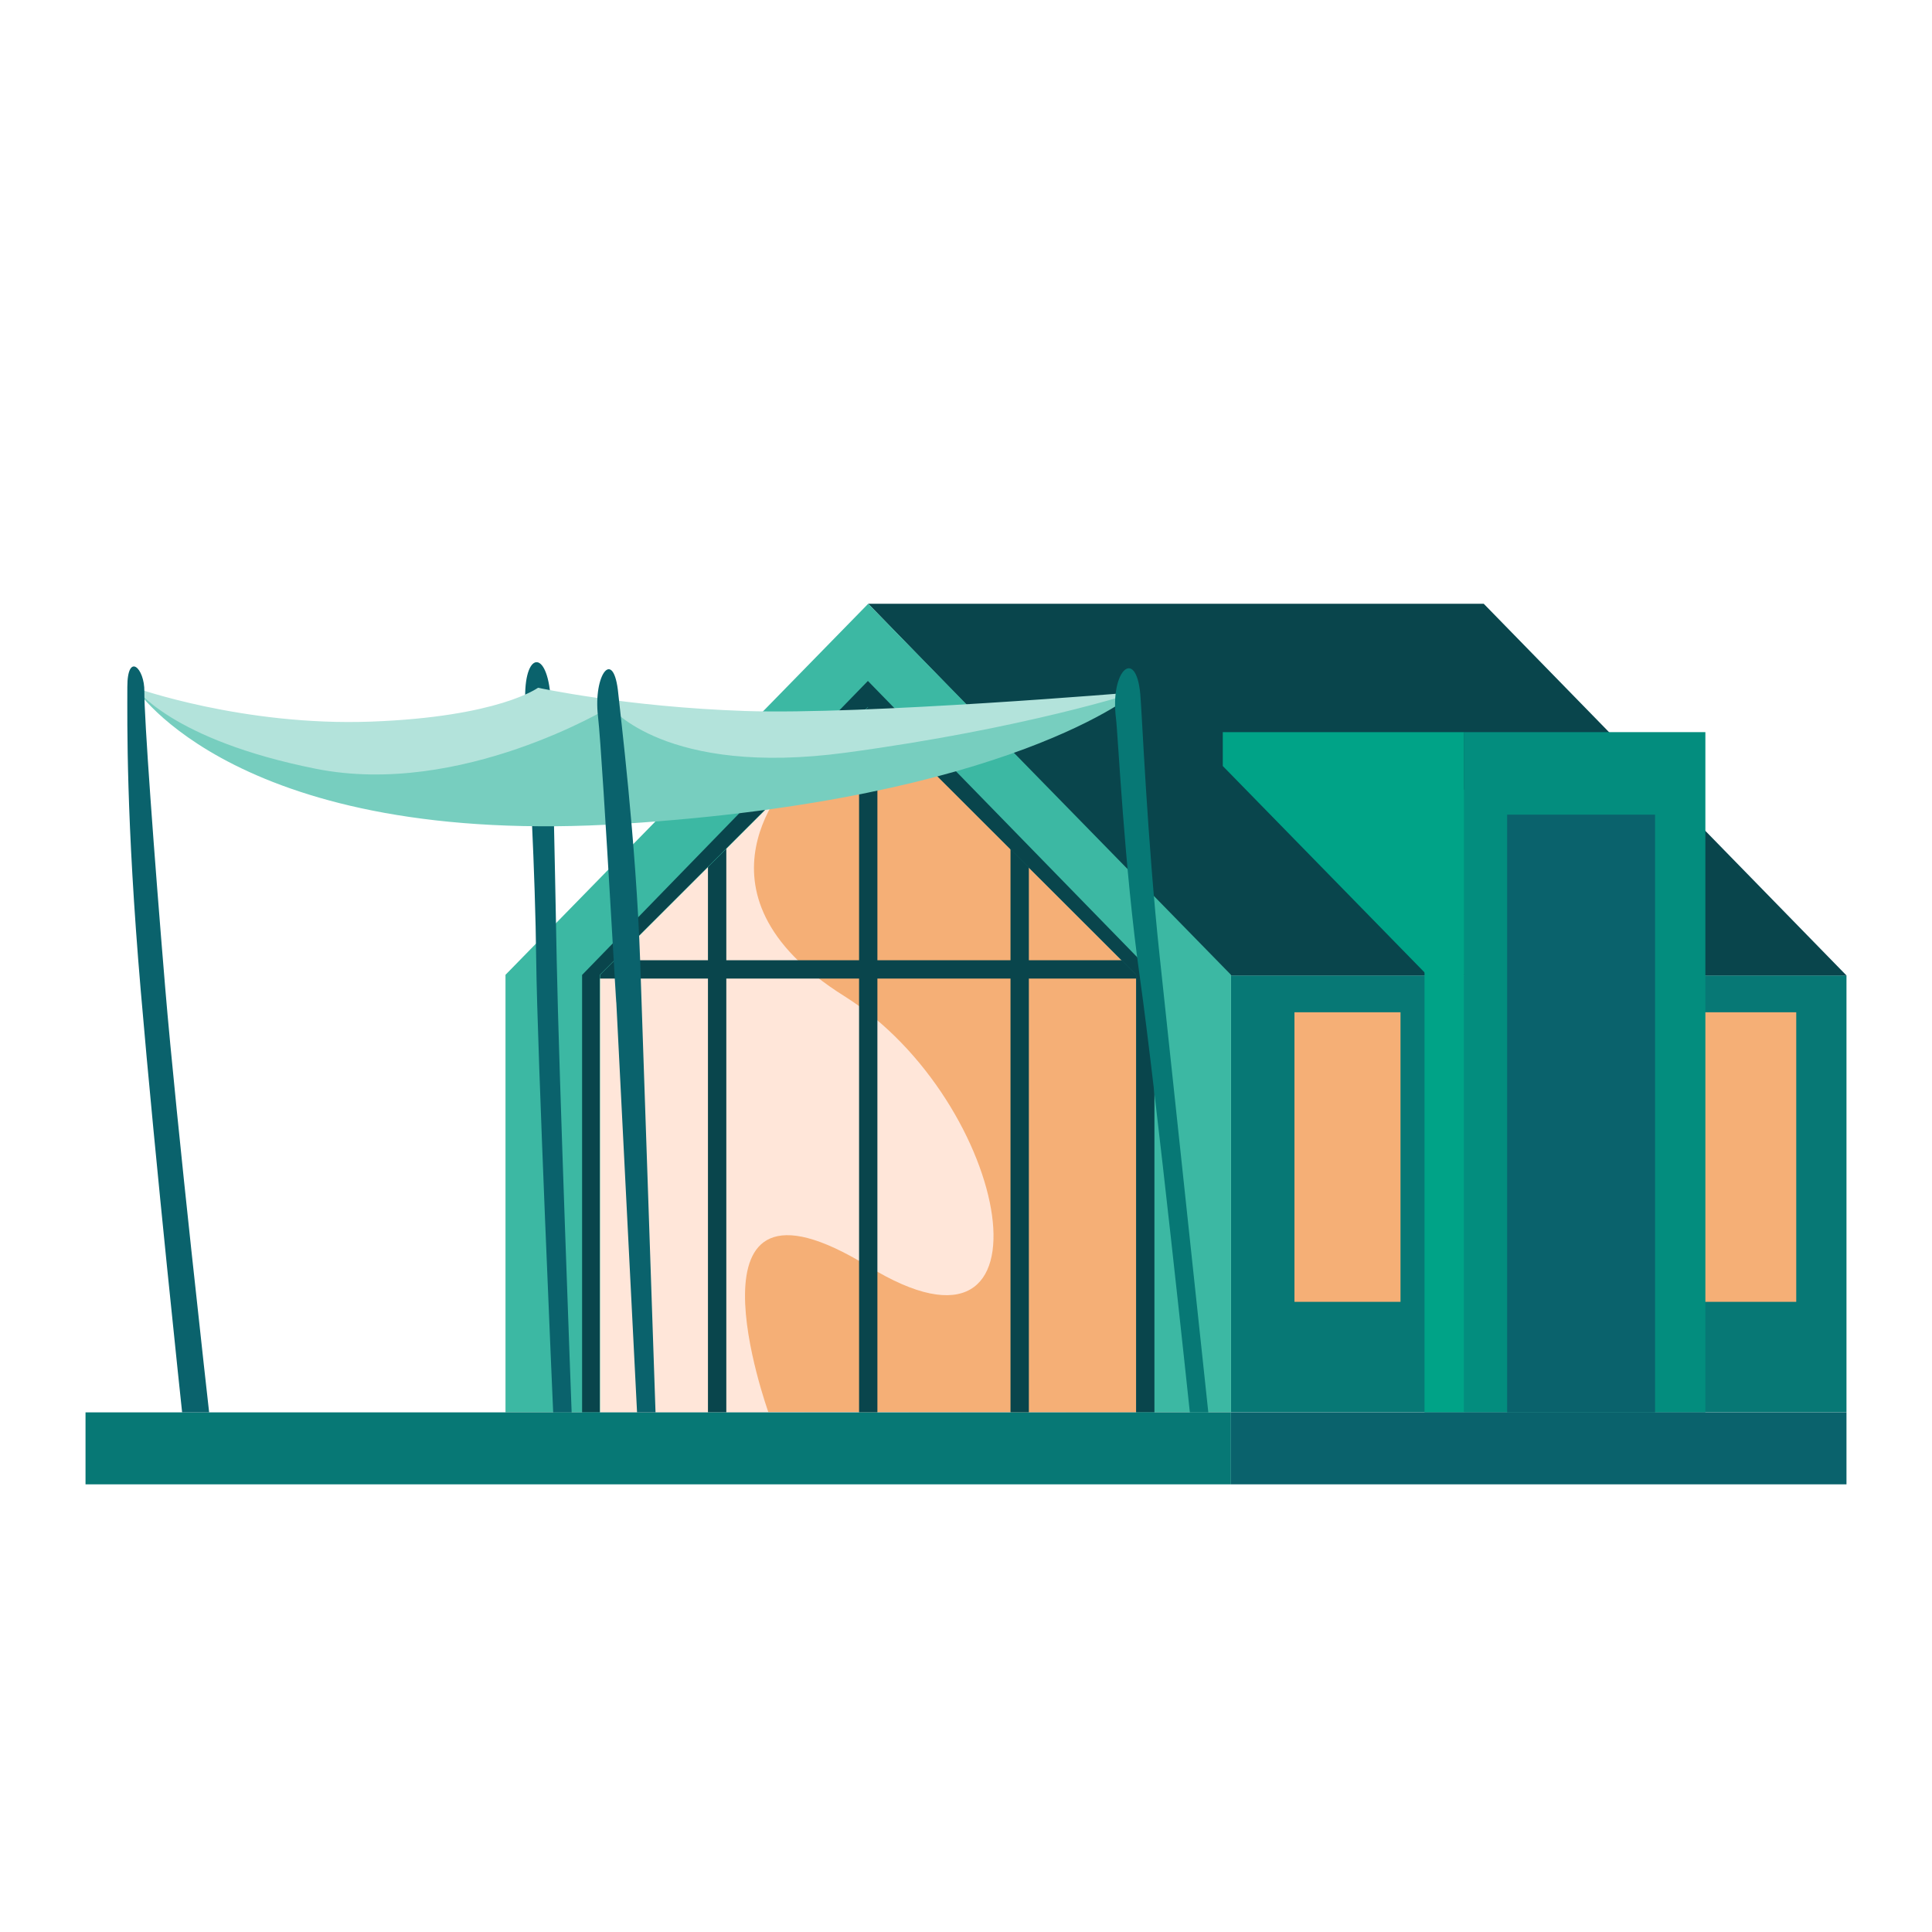 <?xml version="1.0" encoding="UTF-8"?>
<svg xmlns="http://www.w3.org/2000/svg" width="192" height="192" viewBox="0 0 192 192" fill="none">
  <g clip-path="url(#clip0_1569_41661)">
    <path d="M86.281 62.541L122.331 96.881V140.359H50.237V96.881L86.281 62.541Z" fill="#FFE6D9"></path>
    <path d="M86.281 70.254L78.8 77.129C78.8 77.129 67.318 88.599 83.9 98.989C100.482 109.385 105.689 137.764 86.281 125.843C66.873 113.921 76.354 140.323 76.354 140.323L112.933 140.359L112.897 96.882L86.287 70.26L86.281 70.254Z" fill="#F5AF76"></path>
    <path d="M122.331 140.353H183.501V96.935H122.331V140.353Z" fill="#077875"></path>
    <path d="M167.97 129.375H178.508V100.598H167.97V129.375Z" fill="#F5AF76"></path>
    <path d="M128.642 129.375H139.181V100.598H128.642V129.375Z" fill="#F5AF76"></path>
    <path d="M117.32 95.427H56.809V97.249H117.32V95.427Z" fill="#09454C"></path>
    <path d="M147.451 60L183.501 96.941H122.177L86.281 60H147.451Z" fill="#09454C"></path>
    <path d="M102.246 78.411H100.423V140.359H102.246V78.411Z" fill="#09454C"></path>
    <path d="M72.18 78.411H70.357V140.359H72.18V78.411Z" fill="#09454C"></path>
    <path d="M87.195 67.789H85.373V140.359H87.195V67.789Z" fill="#09454C"></path>
    <path d="M50.237 96.881V140.359H59.635V96.881L86.287 70.259L112.939 96.881V140.359H122.337V96.881L86.281 60L50.231 96.881H50.237ZM112.933 92.749H59.635H112.933Z" fill="#3CB8A3"></path>
    <path d="M57.848 96.882V140.359H59.6V96.882L86.251 70.26L112.903 96.882V140.359H114.726V96.882L86.251 67.671L57.854 96.882H57.848ZM112.897 92.749H59.594H112.897Z" fill="#09454C"></path>
    <path d="M145.498 140.359H169.478V72.759H145.498V140.359Z" fill="#038D7E"></path>
    <path d="M149.778 140.359H164.479V80.958H149.778V140.359Z" fill="#0A626C"></path>
    <path d="M141.567 140.359H145.498V78.47H141.567V140.359Z" fill="#00A387"></path>
    <path d="M122.331 140.359H8.499V147.519H122.331V140.359Z" fill="#077875"></path>
    <path d="M183.501 140.359H122.331V147.519H183.501V140.359Z" fill="#0A626C"></path>
    <path d="M121.518 76.125V72.759H145.498V96.881H141.805L121.518 76.125Z" fill="#00A387"></path>
    <path d="M56.809 140.359H54.974C54.974 140.359 53.383 104.178 53.288 95.427C53.193 86.681 52.588 75.603 52.226 70.253C51.864 64.904 54.238 64.275 54.684 68.947C54.85 70.71 55.117 84.633 55.325 95.427C55.533 106.214 56.809 140.359 56.809 140.359Z" fill="#0A626C"></path>
    <path d="M13.438 68.353C13.438 68.353 16.449 70.71 27.414 74.665C38.38 78.619 60.662 70.259 60.662 70.259C60.662 70.259 67.436 76.511 87.908 72.765C106.378 69.381 112.903 68.799 112.903 68.799C112.903 68.799 100.441 79.408 62.04 81.86C23.585 84.312 13.438 68.353 13.438 68.353Z" fill="#77CEBF"></path>
    <path d="M60.656 70.254C60.656 70.254 66.136 77.212 84.043 74.801C101.949 72.391 112.897 68.787 112.897 68.787C112.897 68.787 85.889 71.061 74.039 70.657C62.194 70.254 53.467 68.348 53.467 68.348C53.467 68.348 49.578 71.245 36.866 71.714C24.155 72.183 13.438 68.348 13.438 68.348C13.438 68.348 16.965 73.519 31.38 76.398C45.796 79.284 60.656 70.248 60.656 70.248V70.254Z" fill="#B3E3DB"></path>
    <path d="M18.093 140.359H20.783C20.783 140.359 17.523 111.409 16.419 98.176C15.315 84.942 14.311 71.091 14.347 68.728C14.382 66.388 12.655 64.744 12.655 68.276C12.655 71.815 12.518 81.267 13.985 98.419C15.445 115.565 18.099 140.359 18.099 140.359H18.093Z" fill="#0A626C"></path>
    <path d="M65.145 140.359H63.31C63.31 140.359 60.484 84.496 61.114 96.941C61.743 109.385 59.914 75.318 59.427 71.174C58.941 67.035 61.001 64.275 61.446 68.947C61.612 70.71 63.215 83.511 63.625 95.664C64.041 107.817 65.145 140.353 65.145 140.353V140.359Z" fill="#0A626C"></path>
    <path d="M120.081 140.359H118.246C118.246 140.359 114.856 108.334 113.289 97.208C111.715 86.082 111.116 73.068 110.902 71.364C110.308 66.626 112.879 64.281 113.318 68.953C113.485 70.717 114.007 83.416 115.236 94.928C116.465 106.44 120.081 140.359 120.081 140.359Z" fill="#077875"></path>
  </g>
  <defs>
    <clipPath id="clip0_1569_41661">
      <rect width="175.002" height="87.513" fill="white" transform="translate(8.499 60)"></rect>
    </clipPath>
  </defs>
</svg>
